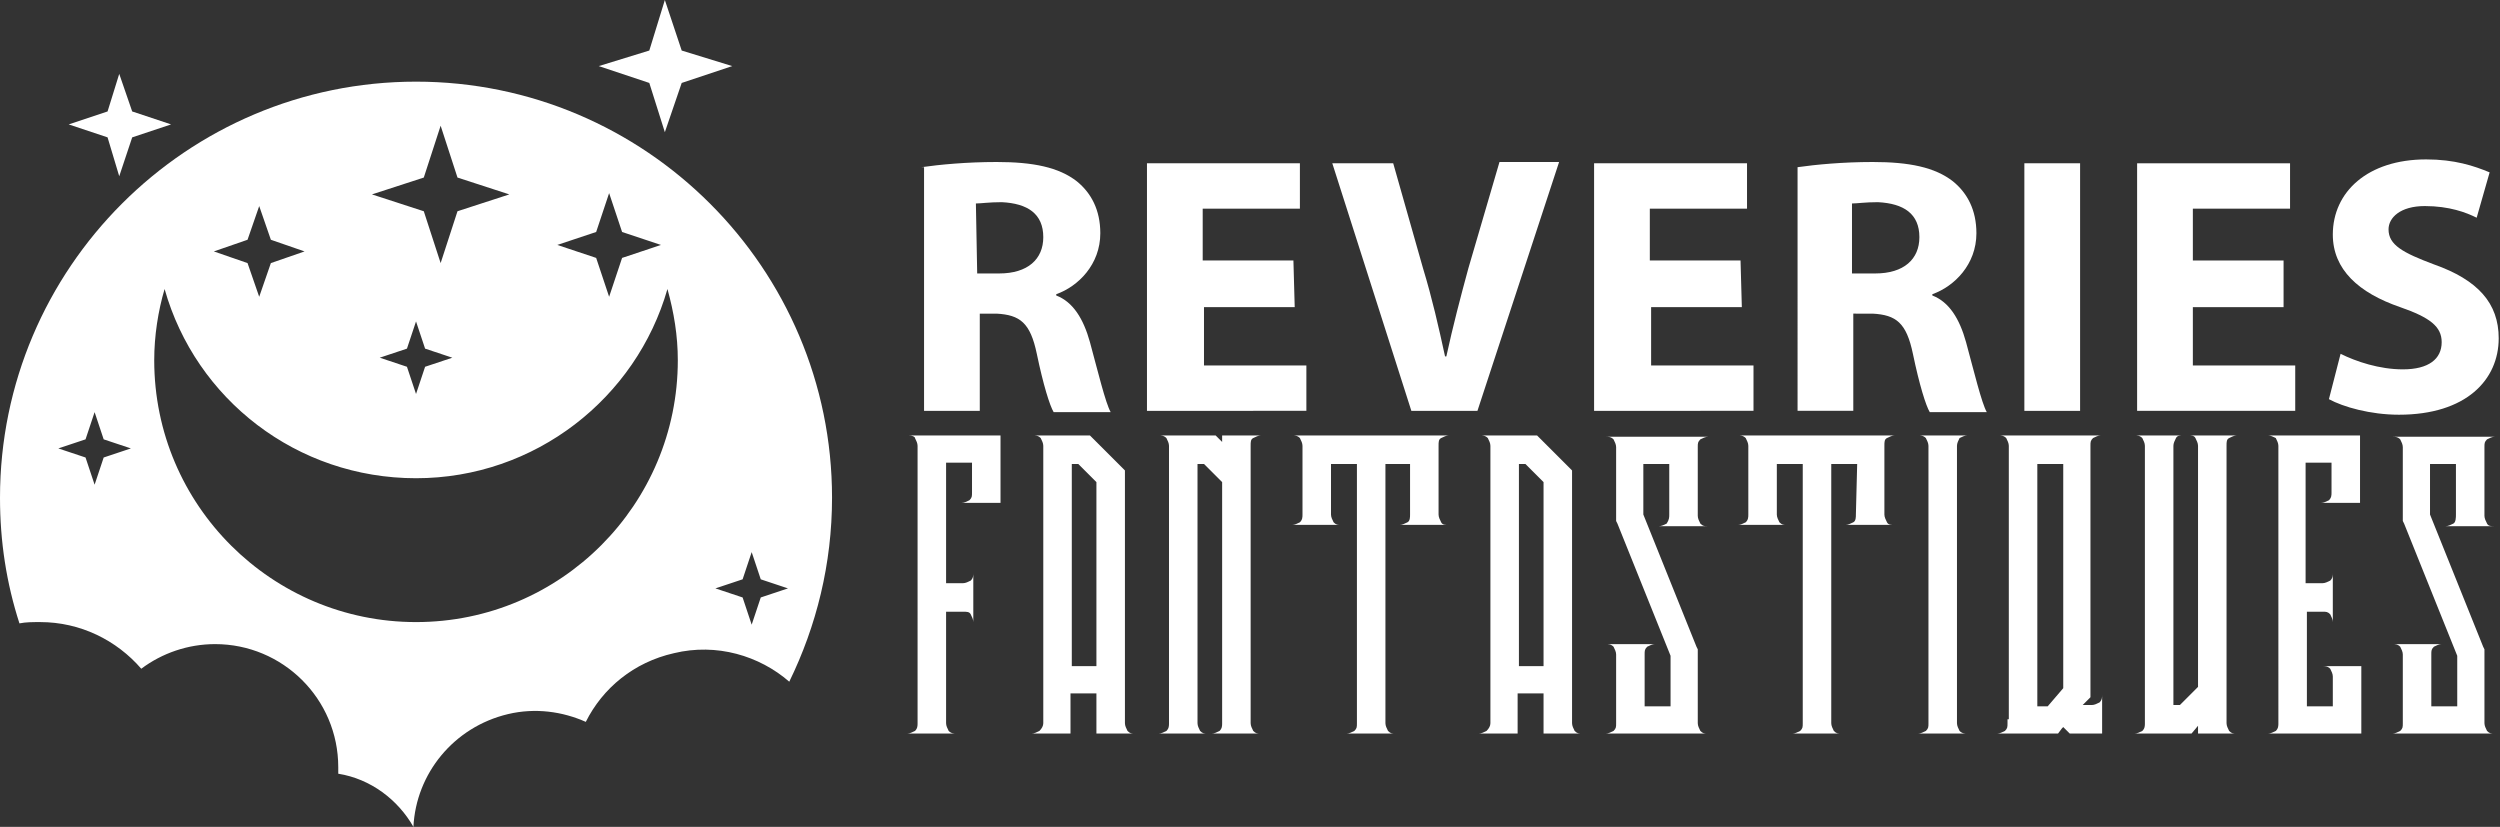 <?xml version="1.0" encoding="utf-8"?>
<!-- Generator: Adobe Illustrator 24.1.0, SVG Export Plug-In . SVG Version: 6.00 Build 0)  -->
<svg version="1.1" id="Layer_1" xmlns="http://www.w3.org/2000/svg" xmlns:xlink="http://www.w3.org/1999/xlink" x="0px" y="0px"
	 width="192.9px" height="63.8px" viewBox="0 0 192.9 63.8" style="enable-background:new 0 0 192.9 63.8;" xml:space="preserve">
<rect x="0" y="0" width="192.9" height="63.8" fill="#333333" stroke="none"/>
<style type="text/css">
	.st0{fill:#FFFFFF;}
</style>
<g>
	<path class="st0" d="M71.1,12.9c1.4-0.2,3.5-0.4,5.8-0.4c2.8,0,4.8,0.4,6.2,1.5c1.1,0.9,1.8,2.2,1.8,4c0,2.4-1.7,4.1-3.4,4.7v0.1
		c1.3,0.5,2.1,1.8,2.6,3.6c0.6,2.2,1.2,4.7,1.6,5.4h-4.4c-0.3-0.5-0.8-2.1-1.3-4.5s-1.3-3-3.1-3.1h-1.3v7.5h-4.3V12.9H71.1z
		 M75.4,21.1h1.7c2.2,0,3.4-1.1,3.4-2.8c0-1.8-1.2-2.6-3.2-2.7c-1,0-1.6,0.1-2,0.1L75.4,21.1L75.4,21.1z"/>
	<path class="st0" d="M99.9,23.7h-7v4.5h7.9v3.5H88.5V12.6h11.8v3.5h-7.5v4h7L99.9,23.7L99.9,23.7z"/>
	<path class="st0" d="M108.9,31.7l-6.1-19.1h4.7l2.3,8.1c0.7,2.3,1.2,4.5,1.7,6.8h0.1c0.5-2.3,1.1-4.6,1.7-6.8l2.4-8.2h4.6L114,31.7
		H108.9z"/>
	<path class="st0" d="M134.4,23.7h-7v4.5h7.9v3.5H123V12.6h11.8v3.5h-7.5v4h7L134.4,23.7L134.4,23.7z"/>
	<path class="st0" d="M138.7,12.9c1.4-0.2,3.5-0.4,5.8-0.4c2.8,0,4.8,0.4,6.2,1.5c1.1,0.9,1.8,2.2,1.8,4c0,2.4-1.7,4.1-3.4,4.7v0.1
		c1.3,0.5,2.1,1.8,2.6,3.6c0.6,2.2,1.2,4.7,1.6,5.4h-4.4c-0.3-0.5-0.8-2.1-1.3-4.5s-1.3-3-3.1-3.1H143v7.5h-4.3V12.9z M143,21.1h1.7
		c2.2,0,3.4-1.1,3.4-2.8c0-1.8-1.2-2.6-3.2-2.7c-1,0-1.6,0.1-2,0.1v5.4H143z"/>
	<path class="st0" d="M160.5,12.6v19.1h-4.3V12.6H160.5z"/>
	<path class="st0" d="M176.2,23.7h-7v4.5h7.9v3.5h-12.2V12.6h11.8v3.5h-7.5v4h7V23.7z"/>
	<path class="st0" d="M180.6,27.3c1.2,0.6,3,1.2,4.8,1.2c2,0,3-0.8,3-2.1c0-1.2-0.9-1.9-3.2-2.7c-3.2-1.1-5.2-2.9-5.2-5.6
		c0-3.3,2.7-5.8,7.2-5.8c2.2,0,3.7,0.5,4.9,1l-1,3.5c-0.8-0.4-2.1-0.9-4-0.9s-2.8,0.9-2.8,1.8c0,1.2,1.1,1.8,3.5,2.7
		c3.4,1.2,5,3,5,5.7c0,3.2-2.5,5.9-7.7,5.9c-2.2,0-4.3-0.6-5.4-1.2L180.6,27.3z"/>
	<path class="st0" d="M70.1,33.6h7.1v5.2h-3l0,0c0.2,0,0.4-0.1,0.6-0.2C75,38.4,75,38.3,75,38v-2.3h-2V45h1.3c0.2,0,0.4-0.1,0.6-0.2
		c0.2-0.2,0.2-0.4,0.2-0.6V48c0-0.2-0.1-0.4-0.2-0.6s-0.3-0.2-0.6-0.2H73v8.6c0,0.2,0.1,0.4,0.2,0.6c0.2,0.2,0.4,0.2,0.6,0.2H70
		c0.2,0,0.4-0.1,0.6-0.2c0.2-0.2,0.2-0.4,0.2-0.6V34.4c0-0.2-0.1-0.4-0.2-0.6C70.6,33.7,70.4,33.6,70.1,33.6z"/>
	<path class="st0" d="M80.5,55.8V34.4c0-0.2-0.1-0.4-0.2-0.6c-0.2-0.2-0.4-0.2-0.6-0.2h4.4l0.3,0.3l2.4,2.4v19.5
		c0,0.2,0.1,0.4,0.2,0.6c0.2,0.2,0.3,0.2,0.6,0.2h-3v-3.1h-2v3.1h-3c0.2,0,0.4-0.1,0.6-0.2C80.4,56.2,80.5,56,80.5,55.8z M84.6,51.3
		V37.2l-1.4-1.4h-0.5v15.6h1.9V51.3z"/>
	<path class="st0" d="M96.5,55.8c0,0.2,0.1,0.4,0.2,0.6c0.2,0.2,0.3,0.2,0.6,0.2h-3.8c0.2,0,0.4-0.1,0.6-0.2
		c0.2-0.2,0.2-0.4,0.2-0.6V37.2l-1.4-1.4h-0.5v20c0,0.2,0.1,0.4,0.2,0.6c0.2,0.2,0.3,0.2,0.6,0.2h-3.8c0.2,0,0.4-0.1,0.6-0.2
		c0.2-0.2,0.2-0.4,0.2-0.6V34.4c0-0.2-0.1-0.4-0.2-0.6c-0.2-0.2-0.4-0.2-0.6-0.2h4.4l0.3,0.3l0.2,0.2v-0.5h3c-0.2,0-0.4,0.1-0.6,0.2
		s-0.2,0.3-0.2,0.6c0,2.4,0,5.9,0,10.7C96.5,49.8,96.5,53.4,96.5,55.8z"/>
	<path class="st0" d="M108.9,35.8h-2v20c0,0.2,0.1,0.4,0.2,0.6c0.2,0.2,0.3,0.2,0.6,0.2h-3.8c0.2,0,0.4-0.1,0.6-0.2
		c0.2-0.2,0.2-0.3,0.2-0.6v-20h-2v3.9c0,0.2,0.1,0.4,0.2,0.6c0.2,0.2,0.3,0.2,0.6,0.2h-3.8c0.2,0,0.4-0.1,0.6-0.2
		c0.2-0.2,0.2-0.4,0.2-0.6v-5.3c0-0.2-0.1-0.4-0.2-0.6c-0.2-0.2-0.4-0.2-0.6-0.2h12.1c-0.2,0-0.4,0.1-0.6,0.2s-0.2,0.3-0.2,0.6v5.3
		c0,0.2,0.1,0.4,0.2,0.6s0.3,0.2,0.6,0.2H108c0.2,0,0.4-0.1,0.6-0.2s0.2-0.4,0.2-0.6v-3.9H108.9z"/>
	<path class="st0" d="M115,55.8V34.4c0-0.2-0.1-0.4-0.2-0.6c-0.2-0.2-0.4-0.2-0.6-0.2h4.4l0.3,0.3l2.4,2.4v19.5
		c0,0.2,0.1,0.4,0.2,0.6c0.2,0.2,0.3,0.2,0.6,0.2h-3v-3.1h-2v3.1h-3c0.2,0,0.4-0.1,0.6-0.2C114.9,56.2,115,56,115,55.8z M119.1,51.3
		V37.2l-1.4-1.4h-0.5v15.6h1.9V51.3z"/>
	<path class="st0" d="M128.8,39.7v-3.9h-2v3.9l4.1,10.2l0.1,0.2v5.7c0,0.2,0.1,0.4,0.2,0.6c0.2,0.2,0.3,0.2,0.6,0.2h-7.9
		c0.2,0,0.4-0.1,0.6-0.2c0.2-0.2,0.2-0.3,0.2-0.6v-5.3c0-0.2-0.1-0.4-0.2-0.6c-0.2-0.2-0.4-0.2-0.6-0.2h3.8c-0.2,0-0.4,0.1-0.6,0.2
		c-0.2,0.2-0.2,0.3-0.2,0.6v4h2v-3.9l-4.1-10.2l-0.1-0.2v-5.7c0-0.2-0.1-0.4-0.2-0.6c-0.2-0.2-0.4-0.2-0.6-0.2h7.9
		c-0.2,0-0.4,0.1-0.6,0.2c-0.2,0.2-0.2,0.3-0.2,0.6v5.3c0,0.2,0.1,0.4,0.2,0.6c0.2,0.2,0.3,0.2,0.6,0.2H128c0.2,0,0.4-0.1,0.6-0.2
		C128.8,40.1,128.8,39.9,128.8,39.7z"/>
	<path class="st0" d="M143.3,35.8h-2v20c0,0.2,0.1,0.4,0.2,0.6c0.2,0.2,0.3,0.2,0.6,0.2h-3.8c0.2,0,0.4-0.1,0.6-0.2
		c0.2-0.2,0.2-0.3,0.2-0.6v-20h-2v3.9c0,0.2,0.1,0.4,0.2,0.6c0.2,0.2,0.3,0.2,0.6,0.2h-3.8c0.2,0,0.4-0.1,0.6-0.2
		c0.2-0.2,0.2-0.4,0.2-0.6v-5.3c0-0.2-0.1-0.4-0.2-0.6c-0.2-0.2-0.4-0.2-0.6-0.2h12.1c-0.2,0-0.4,0.1-0.6,0.2s-0.2,0.3-0.2,0.6v5.3
		c0,0.2,0.1,0.4,0.2,0.6s0.3,0.2,0.6,0.2h-3.8c0.2,0,0.4-0.1,0.6-0.2s0.2-0.4,0.2-0.6L143.3,35.8L143.3,35.8z"/>
	<path class="st0" d="M151,34.4v21.4c0,0.2,0.1,0.4,0.2,0.6c0.2,0.2,0.4,0.2,0.6,0.2H148c0.2,0,0.4-0.1,0.6-0.2
		c0.2-0.2,0.2-0.3,0.2-0.6V34.4c0-0.2-0.1-0.4-0.2-0.6c-0.2-0.2-0.4-0.2-0.6-0.2h3.8c-0.2,0-0.4,0.1-0.6,0.2
		C151.1,34,151,34.2,151,34.4z"/>
	<path class="st0" d="M155,55.5V34.4c0-0.2-0.1-0.4-0.2-0.6c-0.2-0.2-0.4-0.2-0.6-0.2h7.9c-0.2,0-0.4,0.1-0.6,0.2
		c-0.2,0.2-0.2,0.3-0.2,0.6v19.4l-0.3,0.3l-0.3,0.3h0.7c0.2,0,0.4-0.1,0.6-0.2c0.2-0.2,0.2-0.4,0.2-0.6v3h-2.5l-0.3-0.3l-0.2-0.2
		l-0.1,0.1l-0.3,0.4h-4.7c0.2,0,0.4-0.1,0.6-0.2c0.2-0.2,0.2-0.3,0.2-0.6v-0.3H155z M159.2,35.8h-2v18.7h0.8l1.2-1.4V35.8z"/>
	<path class="st0" d="M165.5,34.4c0-0.2-0.1-0.4-0.2-0.6c-0.2-0.2-0.4-0.2-0.6-0.2h3v0.8c0-0.2,0.1-0.4,0.2-0.6s0.3-0.2,0.6-0.2
		h-0.8v20.8h0.5l1.4-1.4V34.4c0-0.2-0.1-0.4-0.2-0.6s-0.3-0.2-0.6-0.2h3.8c-0.2,0-0.4,0.1-0.6,0.2s-0.2,0.3-0.2,0.6
		c0,2.4,0,5.9,0,10.7c0,4.7,0,8.3,0,10.7c0,0.2,0.1,0.4,0.2,0.6c0.2,0.2,0.3,0.2,0.6,0.2h-3V56l-0.5,0.6h-4.4c0.2,0,0.4-0.1,0.6-0.2
		c0.2-0.2,0.2-0.4,0.2-0.6V34.4z"/>
	<path class="st0" d="M175,33.6h7.1v5.2h-3c0.2,0,0.4-0.1,0.6-0.2c0.2-0.2,0.2-0.4,0.2-0.6v-2.3h-2V45h1.3c0.2,0,0.4-0.1,0.6-0.2
		c0.2-0.2,0.2-0.4,0.2-0.6V48c0-0.2-0.1-0.4-0.2-0.6c-0.2-0.2-0.3-0.2-0.6-0.2H178v7.3h2v-2.3c0-0.2-0.1-0.4-0.2-0.6
		c-0.2-0.2-0.4-0.2-0.6-0.2h3v5.2H175c0.2,0,0.4-0.1,0.6-0.2c0.2-0.2,0.2-0.4,0.2-0.6V34.4c0-0.2-0.1-0.4-0.2-0.6
		C175.4,33.7,175.2,33.6,175,33.6z"/>
	<path class="st0" d="M189.5,39.7v-3.9h-2v3.9l4.1,10.2l0.1,0.2v5.7c0,0.2,0.1,0.4,0.2,0.6c0.2,0.2,0.3,0.2,0.6,0.2h-7.9
		c0.2,0,0.4-0.1,0.6-0.2c0.2-0.2,0.2-0.3,0.2-0.6v-5.3c0-0.2-0.1-0.4-0.2-0.6c-0.2-0.2-0.4-0.2-0.6-0.2h3.8c-0.2,0-0.4,0.1-0.6,0.2
		c-0.2,0.2-0.2,0.3-0.2,0.6v4h2v-3.9l-4.1-10.2l-0.1-0.2v-5.7c0-0.2-0.1-0.4-0.2-0.6c-0.2-0.2-0.4-0.2-0.6-0.2h7.9
		c-0.2,0-0.4,0.1-0.6,0.2c-0.2,0.2-0.2,0.3-0.2,0.6v5.3c0,0.2,0.1,0.4,0.2,0.6s0.3,0.2,0.6,0.2h-3.8c0.2,0,0.4-0.1,0.6-0.2
		S189.5,39.9,189.5,39.7z"/>
</g>
<g>
	<path class="st0" d="M32.1,6.3C14.4,6.3,0,20.7,0,38.4c0,3.4,0.5,6.6,1.5,9.7C2,48,2.5,48,3.1,48c3.1,0,5.9,1.4,7.8,3.6
		c1.6-1.2,3.6-1.9,5.7-1.9c5.2,0,9.5,4.2,9.5,9.5c0,0.2,0,0.3,0,0.5c2.5,0.4,4.6,2,5.8,4.1c0.2-4.1,3.1-7.7,7.3-8.7
		c2.1-0.5,4.2-0.2,6,0.6c1.3-2.6,3.7-4.6,6.8-5.3c3.3-0.8,6.6,0.2,8.9,2.2c2.1-4.3,3.3-9.1,3.3-14.2C64.2,20.7,49.8,6.3,32.1,6.3z
		 M8,35.3l-0.7,2.1l-0.7-2.1l-2.1-0.7l2.1-0.7l0.7-2.1L8,33.9l2.1,0.7L8,35.3z M46,17.9l1-3l1,3l3,1l-3,1l-1,3l-1-3l-3-1L46,17.9z
		 M32.7,13.7l1.3-4l1.3,4l4,1.3l-4,1.3l-1.3,4l-1.3-4l-4-1.3L32.7,13.7z M34.9,27.6l-2.1,0.7l-0.7,2.1l-0.7-2.1l-2.1-0.7l2.1-0.7
		l0.7-2.1l0.7,2.1L34.9,27.6z M19.1,18.5l0.9-2.6l0.9,2.6l2.6,0.9l-2.6,0.9L20,22.9l-0.9-2.6l-2.6-0.9L19.1,18.5z M32.1,48
		C21,48,11.9,39,11.9,27.8c0-1.9,0.3-3.8,0.8-5.5c2.4,8.5,10.2,14.6,19.4,14.6s17-6.2,19.4-14.6c0.5,1.8,0.8,3.6,0.8,5.5
		C52.3,38.9,43.3,48,32.1,48z M58.7,46.1L58,48.2l-0.7-2.1l-2.1-0.7l2.1-0.7l0.7-2.1l0.7,2.1l2.1,0.7L58.7,46.1z"/>
	<polygon class="st0" points="9.2,5.7 10.2,8.6 13.2,9.6 10.2,10.6 9.2,13.6 8.3,10.6 5.3,9.6 8.3,8.6 	"/>
	<polygon class="st0" points="51.3,0 52.6,3.9 56.5,5.1 52.6,6.4 51.3,10.2 50.1,6.4 46.2,5.1 50.1,3.9 	"/>
</g>
</svg>

